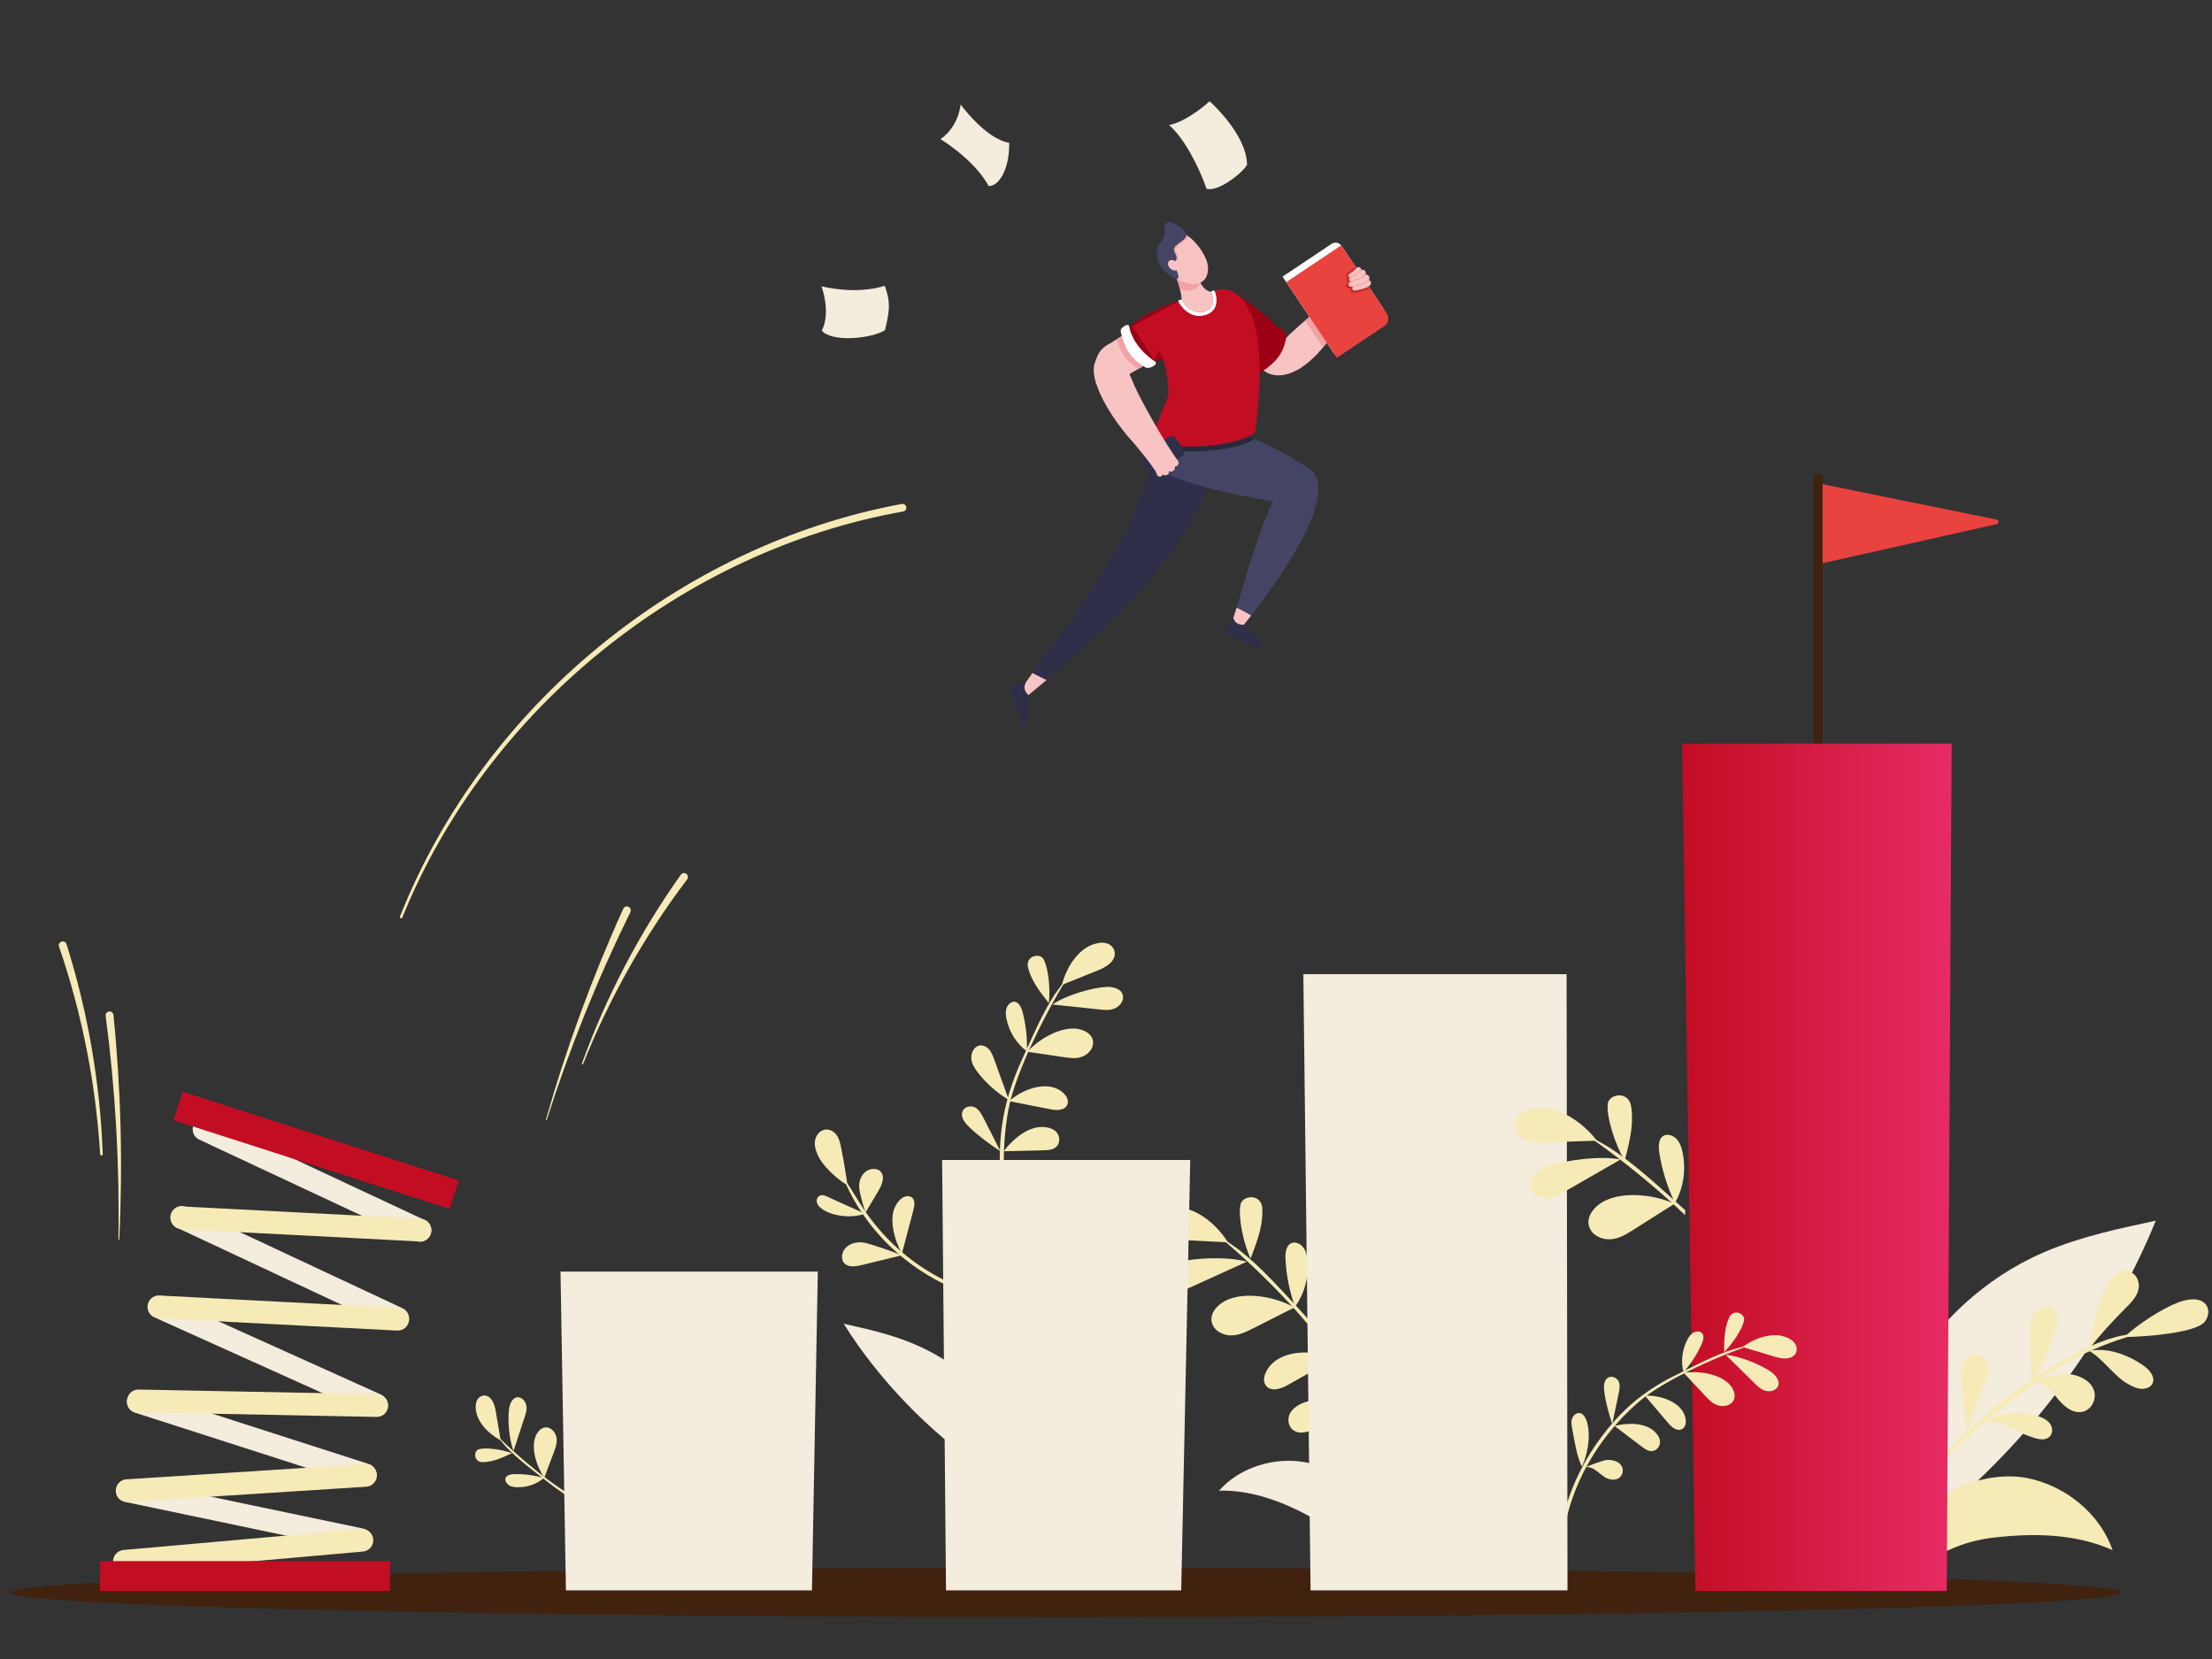 <?xml version="1.0" encoding="utf-8"?>
<!-- Generator: Adobe Illustrator 15.0.0, SVG Export Plug-In . SVG Version: 6.00 Build 0)  -->
<!DOCTYPE svg PUBLIC "-//W3C//DTD SVG 1.1//EN" "http://www.w3.org/Graphics/SVG/1.1/DTD/svg11.dtd">
<svg version="1.1" id="レイヤー_1" xmlns="http://www.w3.org/2000/svg" xmlns:xlink="http://www.w3.org/1999/xlink" x="0px"
	 y="0px" width="800px" height="600px" viewBox="0 0 800 600" enable-background="new 0 0 800 600" xml:space="preserve">
<rect x="0" y="0" width="800" height="600" fill="#333333" stroke="none"/>
<g>
	<path fill="#F4ECDC" d="M495.164,573.453c-3.965-12.988-13.148-20.418-19.912-24.178c-10.597-5.893-22.279-10.5-34.374-10.144
		c7.454-8.454,20.117-12.499,31.828-10.166c11.712,2.333,25.084,14.356,26.01,25.53C499.12,559.337,495.164,573.453,495.164,573.453
		z"/>
	<path fill="#F4ECDC" d="M376.079,542.701c-0.396-0.149-0.791-0.305-1.182-0.46c-6.573-2.651-12.622-6.396-18.399-10.37
		c-5.251-3.612-10.304-7.478-15.129-11.57c-4.827-4.096-9.426-8.417-13.769-12.94c-4.347-4.526-8.457-9.235-12.28-14.129
		c-3.652-4.676-7.099-9.504-10.165-14.498c0.769,0.177,1.537,0.361,2.306,0.534c8.193,1.836,16.445,3.854,24.177,7.275
		c5.908,2.61,11.462,5.973,16.498,9.907c5.061,3.953,9.599,8.478,13.482,13.413c3.875,4.922,7.118,10.231,9.582,15.796
		C373.64,531.168,375.329,536.907,376.079,542.701z"/>
	<g>
		<g>
			<path fill="#F6EAB7" d="M438.726,445.484c13.851,10.918,37.272,33.937,45.542,49.3c7.838,14.562,12.545,30.51,13.933,46.486
				c0.837,9.623,0.415,19.256-1.213,28.584c-0.203,1.166,1.697,1.401,1.898,0.241c2.844-16.304,1.923-33.504-2.566-50.024
				c-4.449-16.373-11.138-29.97-24.377-44.313c-8.721-9.445-15.689-17.335-23.631-23.593
				C447.318,451.382,438.726,445.484,438.726,445.484z"/>
		</g>
		<g>
			<path fill="#F6EAB7" d="M499.991,538.045c-0.604-14.278,6.784-28.092,12.044-26.21c1.563,0.561,2.335,2.473,2.264,4.062
				c-0.074,1.591-0.846,3.005-1.654,4.326C509.632,525.142,504.401,534.333,499.991,538.045z"/>
		</g>
		<g>
			<path fill="#F6EAB7" d="M493.383,511.361c0.941-5.472,1.883-10.945,2.825-16.417c0.37-2.154,0.798-4.426,2.28-5.976
				c1.48-1.547,4.397-1.951,5.95-0.226c1.552,1.725,0.885,4.288,0.002,6.253C502.41,499.521,496.602,507.627,493.383,511.361z"/>
		</g>
		<g>
			<path fill="#F6EAB7" d="M482.77,490.738c0.3-6.412,0.599-12.827,0.896-19.242c0.088-1.898,0.189-3.854,0.997-5.521
				c0.813-1.67,2.511-3.007,4.449-2.823c2.205,0.21,3.985,2.342,4.44,4.501c0.456,2.16-0.121,4.314-0.824,6.316
				C490.656,479.872,486.918,486.141,482.77,490.738z"/>
		</g>
		<g>
			<path fill="#F6EAB7" d="M468.335,472.602c-2.008-5.669-3.17-11.568-3.427-17.438c-0.104-2.304,0.317-5.135,2.526-5.696
				c1.462-0.371,3.126,0.553,4.041,1.849c0.913,1.297,1.221,2.88,1.368,4.404C473.436,461.794,471.803,467.876,468.335,472.602z"/>
		</g>
		<g>
			<path fill="#F6EAB7" d="M452.301,455.139c-0.026-0.025-0.053-0.046-0.081-0.065c-2.491-5.427-4.524-14.833-3.573-19.468
				c0.701-3.418,7.77-4.068,7.905,1.652C456.677,442.519,455.527,446.87,452.301,455.139z"/>
		</g>
		<g>
			<path fill="#F6EAB7" d="M444.114,449.329c-0.302-0.017-0.604-0.032-0.909-0.047h-0.001c-5.59-0.293-11.177-0.585-16.768-0.876
				c-3.717-0.194-8.414-1.104-9.562-4.678c-0.663-2.065,0.329-4.275,1.984-5.498c1.656-1.225,3.847-1.609,5.989-1.635
				C432.495,436.504,439.951,442.649,444.114,449.329z"/>
		</g>
		<g>
			<path fill="#F6EAB7" d="M450.929,456.32c-6.645,3.017-13.288,6.034-19.933,9.053c-2.008,0.911-4.102,1.84-6.382,1.78
				c-2.283-0.063-4.803-1.425-5.462-3.628c-1.021-3.419,2.702-5.947,6.033-6.863C431.676,454.877,444.185,454.359,450.929,456.32z"
				/>
		</g>
		<g>
			<path fill="#F6EAB7" d="M468.164,472.854c-5.007,2.533-10.014,5.064-15.02,7.599c-2.386,1.205-4.864,2.435-7.622,2.521
				c-2.757,0.088-5.882-1.297-6.986-3.892c-1.667-3.911,2.005-7.65,5.771-9.154C451.188,467.179,461.277,469.033,468.164,472.854z"
				/>
		</g>
		<g>
			<path fill="#F6EAB7" d="M482.809,491.278c-5.741,3.241-11.483,6.479-17.228,9.717c-2.417,1.363-6.048,2.469-7.795,0.068
				c-1.116-1.539-0.592-3.587,0.228-5.152C462.022,488.238,474.264,487.667,482.809,491.278z"/>
		</g>
		<g>
			<path fill="#F6EAB7" d="M491.936,511.886c-5.937,1.842-11.87,3.687-17.807,5.529c-1.983,0.617-4.29,1.192-6.152,0.022
				c-1.913-1.2-2.451-3.889-1.637-5.823c0.816-1.937,2.653-3.218,4.583-4.089C477.245,504.668,485.828,507.685,491.936,511.886z"/>
		</g>
		<g>
			<path fill="#F6EAB7" d="M498.149,537.614c-1.307-0.537-2.831-0.676-4.184-0.474c-2.524,0.374-4.775,1.603-7.26,2.116
				c-2.487,0.515-5.572,0.079-7.137-2.076c-1.62-2.237-0.728-5.476,1.439-6.868c2.163-1.394,5.159-1.211,7.711-0.182
				C490.587,530.883,495.05,534.86,498.149,537.614z"/>
		</g>
	</g>
	<g>
		<g>
			<path fill="#F6EAB7" d="M178.39,517.815c7.509,7.884,22.938,21.041,32.723,25.411c9.273,4.141,19.158,6.351,28.832,6.572
				c5.826,0.132,11.569-0.487,17.047-1.82c0.685-0.165,0.959,0.963,0.277,1.129c-9.573,2.328-19.948,2.433-30.161,0.374
				c-10.124-2.04-18.739-5.529-28.26-12.916c-6.268-4.865-11.483-8.74-15.786-13.26C182.524,522.741,178.39,517.815,178.39,517.815z
				"/>
		</g>
		<g>
			<path fill="#F6EAB7" d="M238.136,550.995c-8.6,0.183-16.364,5.139-14.87,8.22c0.444,0.915,1.644,1.306,2.592,1.201
				c0.947-0.105,1.742-0.621,2.478-1.156C231.074,557.269,236.219,553.781,238.136,550.995z"/>
		</g>
		<g>
			<path fill="#F6EAB7" d="M221.681,548.055c-3.213,0.773-6.427,1.546-9.64,2.321c-1.265,0.305-2.599,0.646-3.424,1.594
				c-0.823,0.947-0.863,2.711,0.28,3.575c1.14,0.864,2.631,0.365,3.747-0.237C215.214,553.917,219.669,550.126,221.681,548.055z"/>
		</g>
		<g>
			<path fill="#F6EAB7" d="M196.705,534.524c-3.538-0.987-7.154-1.457-10.689-1.388c-1.388,0.026-3.055,0.389-3.238,1.733
				c-0.121,0.89,0.549,1.853,1.39,2.351c0.84,0.497,1.811,0.621,2.735,0.652C190.584,537.996,194.116,536.783,196.705,534.524z"/>
		</g>
		<g>
			<path fill="#F6EAB7" d="M185.123,525.584c-0.017-0.017-0.032-0.032-0.045-0.048c-3.428-1.284-9.205-2.144-11.918-1.396
				c-2,0.552-1.897,4.812,1.542,4.674C177.864,528.688,180.391,527.832,185.123,525.584z"/>
		</g>
		<g>
			<path fill="#F6EAB7" d="M181.069,520.899c-0.029-0.182-0.059-0.362-0.089-0.546h-0.003c-0.564-3.339-1.129-6.678-1.691-10.016
				c-0.377-2.22-1.249-4.999-3.47-5.551c-1.286-0.318-2.542,0.359-3.159,1.399s-0.695,2.368-0.561,3.653
				C172.574,514.424,176.776,518.659,181.069,520.899z"/>
		</g>
		<g>
			<path fill="#F6EAB7" d="M185.735,524.713c1.346-4.095,2.692-8.191,4.037-12.291c0.406-1.237,0.818-2.528,0.621-3.893
				c-0.195-1.364-1.187-2.824-2.554-3.133c-2.119-0.482-3.375,1.845-3.693,3.878C183.527,513.23,184.09,520.749,185.735,524.713z"/>
		</g>
		<g>
			<path fill="#F6EAB7" d="M196.846,534.412c1.17-3.099,2.337-6.196,3.507-9.293c0.557-1.476,1.122-3.009,0.98-4.663
				c-0.14-1.657-1.189-3.478-2.818-4.039c-2.461-0.85-4.446,1.495-5.086,3.809C192.262,524.455,194.076,530.432,196.846,534.412z"/>
		</g>
		<g>
			<path fill="#F6EAB7" d="M208.909,542.484c1.543-3.564,3.083-7.129,4.624-10.695c0.648-1.5,1.057-3.72-0.502-4.674
				c-1-0.612-2.19-0.219-3.072,0.332C205.64,530.144,206.148,537.501,208.909,542.484z"/>
		</g>
		<g>
			<path fill="#F6EAB7" d="M221.896,547.166c0.69-3.628,1.382-7.254,2.074-10.882c0.231-1.213,0.414-2.617-0.416-3.689
				c-0.852-1.1-2.501-1.32-3.604-0.758c-1.104,0.564-1.745,1.712-2.131,2.903C216.546,538.639,218.952,543.667,221.896,547.166z"/>
		</g>
		<g>
			<path fill="#F6EAB7" d="M237.75,549.908c-0.413-0.764-0.602-1.672-0.575-2.489c0.048-1.528,0.628-2.924,0.762-4.433
				c0.135-1.511-0.342-3.342-1.742-4.196c-1.454-0.887-3.332-0.229-4.015,1.123c-0.686,1.349-0.368,3.139,0.426,4.629
				C233.188,545.631,235.884,548.154,237.75,549.908z"/>
		</g>
	</g>
	<g>
		<g>
			<path fill="#F6EAB7" d="M387.193,351.869c-7.805,11.916-19.923,35.555-22.481,49.436c-2.424,13.157-2.17,26.566,0.586,39.146
				c1.66,7.577,4.265,14.837,7.705,21.553c0.431,0.84-0.94,1.508-1.367,0.673c-6.01-11.737-9.409-25.134-9.964-38.926
				c-0.55-13.67,1.242-25.792,7.776-40.173c4.303-9.471,7.661-17.301,12.136-24.131
				C382.142,358.593,387.193,351.869,387.193,351.869z"/>
		</g>
		<g>
			<path fill="#F6EAB7" d="M363.187,438.444c-2.938-11.078-11.771-19.742-15.274-16.947c-1.042,0.829-1.167,2.491-0.735,3.688
				c0.435,1.196,1.348,2.082,2.27,2.884C352.878,431.057,358.991,436.74,363.187,438.444z"/>
		</g>
		<g>
			<path fill="#F6EAB7" d="M361.805,416.33c-2.007-3.941-4.014-7.886-6.023-11.829c-0.79-1.553-1.651-3.181-3.132-3.984
				c-1.479-0.802-3.765-0.358-4.522,1.36c-0.756,1.717,0.353,3.507,1.485,4.782C352.212,409.597,358.502,414.306,361.805,416.33z"/>
		</g>
		<g>
			<path fill="#F6EAB7" d="M364.875,397.823c-1.749-4.828-3.498-9.659-5.248-14.488c-0.518-1.43-1.059-2.897-2.063-3.966
				c-1.005-1.068-2.6-1.655-4.012-1.015c-1.605,0.729-2.434,2.817-2.264,4.587c0.172,1.769,1.117,3.269,2.12,4.619
				C356.368,391.543,360.667,395.374,364.875,397.823z"/>
		</g>
		<g>
			<path fill="#F6EAB7" d="M371.404,380.234c0.162-4.854-0.368-9.664-1.571-14.221c-0.472-1.787-1.46-3.845-3.253-3.708
				c-1.186,0.093-2.214,1.228-2.593,2.455c-0.378,1.227-0.233,2.519,0.017,3.723C365.005,373.28,367.676,377.512,371.404,380.234z"
				/>
		</g>
		<g>
			<path fill="#F6EAB7" d="M379.294,362.749c0.014-0.025,0.03-0.049,0.045-0.07c0.579-4.793-0.129-12.512-1.944-15.813
				c-1.339-2.435-6.802-1.113-5.543,3.299C373.009,354.221,374.907,357.255,379.294,362.749z"/>
		</g>
		<g>
			<path fill="#F6EAB7" d="M384.061,356.197c0.224-0.091,0.446-0.18,0.673-0.271l0,0c4.128-1.662,8.256-3.323,12.385-4.985
				c2.743-1.105,6.056-3.01,6.067-6.04c0.007-1.752-1.264-3.187-2.796-3.695c-1.534-0.51-3.271-0.24-4.887,0.291
				C389.738,343.396,385.599,350.016,384.061,356.197z"/>
		</g>
		<g>
			<path fill="#F6EAB7" d="M380.605,363.3c5.708,0.599,11.415,1.195,17.121,1.793c1.725,0.181,3.517,0.354,5.215-0.28
				c1.7-0.637,3.269-2.326,3.238-4.182c-0.045-2.877-3.442-3.854-6.162-3.696C394.72,357.24,385.204,360.064,380.605,363.3z"/>
		</g>
		<g>
			<path fill="#F6EAB7" d="M371.593,380.384c4.361,0.649,8.723,1.297,13.085,1.944c2.078,0.309,4.233,0.613,6.321-0.031
				c2.092-0.643,4.11-2.508,4.323-4.776c0.322-3.421-3.326-5.335-6.51-5.516C382.992,371.674,375.856,375.688,371.593,380.384z"/>
		</g>
		<g>
			<path fill="#F6EAB7" d="M364.976,398.246c5.08,1,10.161,2.001,15.245,2.999c2.138,0.422,5.131,0.332,5.871-1.954
				c0.472-1.463-0.407-2.896-1.395-3.882C379.859,390.572,370.533,393.284,364.976,398.246z"/>
		</g>
		<g>
			<path fill="#F6EAB7" d="M363.018,416.36c4.896-0.118,9.791-0.234,14.686-0.353c1.636-0.041,3.506-0.194,4.625-1.568
				c1.154-1.41,0.918-3.605-0.154-4.875c-1.073-1.271-2.757-1.781-4.412-1.949C372.334,407.059,366.606,411.575,363.018,416.36z"/>
		</g>
		<g>
			<path fill="#F6EAB7" d="M364.467,437.642c0.854-0.748,1.965-1.247,3.029-1.439c1.982-0.364,3.967-0.002,5.954-0.252
				c1.991-0.245,4.204-1.373,4.867-3.423c0.685-2.127-0.755-4.376-2.711-4.885c-1.957-0.509-4.165,0.402-5.834,1.846
				C368.547,430.546,366.14,434.735,364.467,437.642z"/>
		</g>
	</g>
	<g>
		<g>
			<path fill="#F6EAB7" d="M305.514,427.233c4.602,10.672,11.853,20.085,20.822,27.447c7.593,6.233,16.423,11.061,26.022,14.053
				c5.41,1.688,11.055,2.764,16.809,3.2c0.828,0.062,0.904-1.204,0.083-1.268c-10.037-0.76-19.704-3.582-28.393-8.031
				c-9.286-4.753-17.406-11.291-23.914-19.216c-4.186-5.096-5.836-8.041-9.311-13.647
				C306.146,427.374,305.201,426.507,305.514,427.233L305.514,427.233z"/>
		</g>
		<g>
			<path fill="#F6EAB7" d="M304.267,415.348c0.991,4.945,2.432,13.824,2.174,13.314c-3.963-2.444-9.077-7.018-10.854-11.285
				c-0.634-1.519-1.106-3.18-0.827-4.862c0.276-1.683,1.46-3.382,3.152-3.874c1.78-0.52,3.623,0.431,4.635,1.828
				C303.56,411.867,303.924,413.633,304.267,415.348z"/>
		</g>
		<g>
			<path fill="#F6EAB7" d="M317.461,431.088c-2.035,3.399-2.542,4.246-4.443,7.426c-0.924-2.708-2.091-7.062-2.254-8.688
				c-0.208-2.079,0.392-4.41,2.055-5.88c1.668-1.468,4.5-1.675,5.795-0.085C320.191,425.801,318.833,428.793,317.461,431.088z"/>
		</g>
		<g>
			<path fill="#F6EAB7" d="M312.754,438.951c-4.642,1.787-12.076,0.969-15.706-1.916c-0.701-0.557-1.36-1.224-1.598-2.088
				c-0.24-0.864,0.064-1.963,0.899-2.445c0.97-0.559,2.124-0.099,3.065,0.368C302.684,434.487,309.485,437.335,312.754,438.951z"/>
		</g>
		<g>
			<path fill="#F6EAB7" d="M330.321,437.721c-1.378,5.209-2.757,10.421-4.134,15.631c-2.642-4.643-5.055-12.848-2.048-17.708
				c0.61-0.991,1.361-1.956,2.382-2.54c1.024-0.587,2.37-0.71,3.245-0.052C331.077,434.039,330.756,436.07,330.321,437.721z"/>
		</g>
		<g>
			<path fill="#F6EAB7" d="M326.02,454.026c-4.705,1.149-9.412,2.299-14.117,3.445c-2.208,0.538-4.802,0.995-6.382-0.431
				c-1.588-1.436-1.176-4.297,0.487-5.9c1.667-1.602,4.174-2.07,6.37-1.741C314.572,449.729,324.098,453.024,326.02,454.026z"/>
		</g>
	</g>
	<path fill="#E8433F" d="M656.423,174.551l65.735,13.374c0.872,0.178,0.884,1.435,0.018,1.631l-64.141,14.385L656.423,174.551z"/>
	<rect x="655.956" y="171.591" fill="#40220F" width="3.223" height="102.863"/>
	<path fill="#F4ECDC" d="M675.064,532.08c2.825-11.27,7.108-21.936,12.628-31.741c5.534-9.829,12.358-18.742,20.272-26.428
		c7.872-7.645,16.836-14.059,26.644-18.887c12.838-6.317,26.994-9.687,41.103-12.687c1.325-0.282,2.645-0.587,3.966-0.88
		c-4.058,10.032-8.844,19.683-14.039,28.999c-5.438,9.749-11.441,19.087-17.918,28.027c-6.473,8.932-13.457,17.425-20.912,25.422
		c-7.457,7.998-15.388,15.498-23.736,22.46c-9.183,7.659-18.926,14.813-29.905,19.65c-0.656,0.289-1.316,0.567-1.981,0.839
		C670.882,554.943,672.269,543.237,675.064,532.08z"/>
	<path fill="#F6EAB7" d="M687.474,573.968c10.431-12.702,24.134-16.776,33.438-17.861c14.576-1.699,29.774-1.464,43.14,4.518
		c-4.434-12.898-16.736-23.269-30.914-26.064c-14.182-2.795-34.692,4.486-40.888,16.559
		C689.564,556.347,687.474,573.968,687.474,573.968z"/>
	<g>
		<g>
			<path fill="#F6EAB7" d="M687.596,556.057c1.13-6.242,4.216-12.418,7.905-17.657c4.685-6.656,9.995-12.874,15.95-18.569
				c6.401-6.125,13.107-10.887,21.285-17.361c19.325-15.296,40.88-19.985,40.059-19.947c-1.302,0.061-2.566,0.047-3.866,0.242
				c-1.424,0.212-2.826,0.536-4.209,0.915c-3.265,0.892-6.401,2.141-9.459,3.527c-7.522,3.407-14.57,7.748-21.287,12.384
				c-7.483,5.163-14.556,10.849-21.155,16.972c-6.313,5.858-12.232,12.14-17.252,19.008c-4.062,5.563-7.595,11.671-9.191,18.269
				c-0.17,0.712-0.318,1.426-0.435,2.147C685.777,556.975,687.422,557.027,687.596,556.057L687.596,556.057z"/>
		</g>
		<g>
			<path fill="#F6EAB7" d="M768.279,483.568c4.788-4.51,13.198-10.102,19.482-12.523c3.372-1.3,7.941-1.971,10.041,0.779
				c1.393,1.823,0.996,4.534-0.523,6.295C793.895,482.048,776.61,483.434,768.279,483.568"/>
		</g>
		<path fill="#F6EAB7" d="M770.214,459.98c-1.944-0.587-4.143,0.212-5.629,1.54c-1.488,1.328-2.397,3.105-3.222,4.862
			c-3.327,7.069-4.719,15.306-6.317,22.864c0.635-2.681,11.234-13.714,13.269-15.71c2.036-1.994,4.177-4.078,4.979-6.721
			C774.096,464.174,773.003,460.824,770.214,459.98z"/>
		<g>
			<path fill="#F6EAB7" d="M734.775,500.455c2.764-4.127,8.272-16.609,8.981-21.413c0.3-2.037,0.248-4.44-1.486-5.69
				c-2.007-1.449-5.182-0.312-6.566,1.699c-1.384,2.01-1.468,4.531-1.476,6.907C734.21,487.52,734.453,494.904,734.775,500.455"/>
		</g>
		<g>
			<path fill="#F6EAB7" d="M711.31,519.414c0.185-2.465,4.884-15.892,6.024-18.132c1.14-2.238,2.174-4.676,1.801-7.115
				c-0.375-2.439-2.674-4.769-5.303-4.45c-1.991,0.24-3.529,1.9-4.12,3.689c-0.593,1.791-0.428,3.706-0.259,5.567
				C710.071,505.786,710.69,512.601,711.31,519.414"/>
		</g>
		<g>
			<path fill="#F6EAB7" d="M755.54,488.572c6.851-1.415,14.587,1.602,20.078,5.6c2.182,1.591,4.169,4.428,2.618,6.596
				c-0.891,1.244-2.689,1.694-4.267,1.479c-1.578-0.216-2.995-0.974-4.371-1.718C764.742,497.899,760.397,491.201,755.54,488.572"/>
		</g>
		<g>
			<path fill="#F6EAB7" d="M734.669,499.571c3.614-0.924,9.704-2.922,13.425-2.618c3.723,0.307,7.518,2.113,8.989,5.303
				c1.473,3.188-0.349,7.646-4.017,8.354c-3.786,0.731-7.013-2.401-9.309-5.274C741.462,502.464,738.512,499.207,734.669,499.571"/>
		</g>
		<g>
			<path fill="#F6EAB7" d="M714.972,515.898c5.967-4.554,14.442-6.059,21.723-3.863c1.787,0.541,3.578,1.345,4.661,2.77
				c1.085,1.424,1.213,3.602-0.139,4.833c-2.004,1.827-5.26,0.535-7.849-0.411C726.135,516.586,721.161,511.425,714.972,515.898"/>
		</g>
	</g>
	<ellipse fill="#40220F" cx="385.58" cy="575.961" rx="381.758" ry="8.879"/>
	<linearGradient id="SVGID_1_" gradientUnits="userSpaceOnUse" x1="608.341" y1="422.185" x2="705.842" y2="422.185">
		<stop  offset="0" style="stop-color:#C30D23"/>
		<stop  offset="1" style="stop-color:#E72B65"/>
	</linearGradient>
	<polygon fill="url(#SVGID_1_)" points="705.842,268.967 608.341,268.967 613.147,575.404 704.071,575.404 	"/>
	<g>
		<g>
			<path fill="#F6EAB7" d="M634.671,485.973c-11.621,3.713-32.413,12.875-41.571,20.687c-8.68,7.405-15.696,16.407-20.595,26.197
				c-2.948,5.896-5.095,12.088-6.391,18.365c-0.164,0.785-1.438,0.496-1.279-0.284c2.267-10.974,7.173-21.642,14.194-31.062
				c6.96-9.33,14.658-16.392,26.748-22.411c7.961-3.964,14.408-7.348,21.071-9.476C627.679,487.722,634.671,485.973,634.671,485.973
				z"/>
		</g>
		<g>
			<path fill="#F6EAB7" d="M572.166,530.402c3.97-8.894,2.697-19.338-1.148-19.36c-1.142-0.007-2.117,1.023-2.471,2.046
				c-0.352,1.023-0.212,2.097-0.024,3.118C569.22,520.013,570.269,527.036,572.166,530.402z"/>
		</g>
		<g>
			<path fill="#F6EAB7" d="M583.097,515.045c0.77-3.681,1.538-7.36,2.306-11.04c0.305-1.448,0.598-2.985,0.037-4.306
				c-0.562-1.322-2.331-2.25-3.759-1.517c-1.428,0.732-1.644,2.508-1.57,3.956C580.278,505.468,581.969,511.94,583.097,515.045z"/>
		</g>
		<g>
			<path fill="#F6EAB7" d="M608.883,496.3c2.709-3.124,4.933-6.589,6.57-10.243c0.643-1.433,1.083-3.321-0.191-4.188
				c-0.845-0.57-2.144-0.369-3.055,0.239c-0.912,0.609-1.508,1.543-1.984,2.471C608.32,488.285,607.843,492.509,608.883,496.3z"/>
		</g>
		<g>
			<path fill="#F6EAB7" d="M623.544,488.95c0.021-0.008,0.047-0.016,0.068-0.022c2.957-2.859,6.621-8.342,7.175-11.494
				c0.407-2.324-3.962-4.367-5.483-0.778C623.903,479.956,623.549,482.974,623.544,488.95z"/>
		</g>
		<g>
			<path fill="#F6EAB7" d="M630.25,487.163c0.198,0.061,0.396,0.119,0.597,0.182v-0.001c3.657,1.105,7.315,2.21,10.973,3.314
				c2.433,0.735,5.671,1.243,7.303-0.752c0.944-1.154,0.862-2.783,0.107-3.939c-0.754-1.155-2.063-1.904-3.432-2.414
				C640.919,481.729,634.593,483.897,630.25,487.163z"/>
		</g>
		<g>
			<path fill="#F6EAB7" d="M624.128,490.014c3.504,3.442,7.006,6.885,10.511,10.327c1.059,1.041,2.169,2.111,3.647,2.599
				s3.438,0.206,4.411-1.035c1.51-1.926-0.241-4.385-2.147-5.734C636.837,493.544,628.944,490.331,624.128,490.014z"/>
		</g>
		<g>
			<path fill="#F6EAB7" d="M608.928,496.5c2.575,2.756,5.152,5.514,7.728,8.272c1.227,1.313,2.507,2.663,4.254,3.354
				c1.747,0.689,4.098,0.533,5.455-0.851c2.051-2.091,0.634-5.304-1.405-7.124C621.236,496.824,614.303,495.671,608.928,496.5z"/>
		</g>
		<g>
			<path fill="#F6EAB7" d="M594.917,504.777c2.866,3.375,5.737,6.748,8.607,10.122c1.209,1.421,3.263,2.958,4.982,1.842
				c1.104-0.714,1.282-2.131,1.147-3.311C609.008,507.65,601.301,504.464,594.917,504.777z"/>
		</g>
		<g>
			<path fill="#F6EAB7" d="M583.893,515.711c3.346,2.533,6.689,5.069,10.034,7.605c1.116,0.848,2.452,1.744,3.938,1.434
				c1.528-0.316,2.549-1.893,2.512-3.306s-0.896-2.649-1.914-3.646C595.124,514.533,588.863,514.46,583.893,515.711z"/>
		</g>
		<g>
			<path fill="#F6EAB7" d="M573.457,530.555c0.972-0.037,1.983,0.227,2.801,0.664c1.522,0.822,2.659,2.119,4.125,3.017
				c1.466,0.9,3.555,1.335,5.098,0.333c1.601-1.041,1.839-3.298,0.8-4.678c-1.038-1.38-3.005-1.957-4.899-1.895
				C579.992,528.041,576.135,529.526,573.457,530.555z"/>
		</g>
	</g>
	<path fill="#F4ECDC" d="M142.083,480.577l-78.104-36.563c-2.053-0.961-2.938-3.405-1.978-5.46l0,0
		c0.961-2.054,3.407-2.939,5.46-1.977l78.104,36.563c2.055,0.959,2.94,3.404,1.979,5.46l0,0
		C146.583,480.652,144.137,481.539,142.083,480.577z"/>
	<path fill="#F4ECDC" d="M134.385,511.837l-78.619-35.438c-2.069-0.931-2.99-3.364-2.057-5.431l0,0
		c0.931-2.066,3.363-2.989,5.431-2.057l78.621,35.437c2.067,0.934,2.988,3.364,2.057,5.433l0,0
		C138.887,511.848,136.453,512.769,134.385,511.837z"/>
	<path fill="#F6EAB7" d="M143.646,481.223l-86.124-4.465c-2.266-0.117-4.007-2.05-3.891-4.314l0,0
		c0.118-2.265,2.049-4.006,4.316-3.888l86.124,4.465c2.264,0.119,4.006,2.049,3.887,4.313l0,0
		C147.841,479.601,145.909,481.341,143.646,481.223z"/>
	<path fill="#F4ECDC" d="M150.139,448.709l-78.104-36.561c-2.054-0.963-2.94-3.407-1.979-5.462l0,0
		c0.963-2.054,3.407-2.938,5.461-1.978l78.104,36.562c2.055,0.963,2.941,3.407,1.979,5.462l0,0
		C154.639,448.787,152.193,449.67,150.139,448.709z"/>
	<path fill="#F6EAB7" d="M151.7,448.997l-86.123-4.465c-2.265-0.117-4.006-2.049-3.888-4.312l0,0c0.118-2.268,2.05-4.008,4.313-3.89
		l86.123,4.463c2.267,0.118,4.006,2.05,3.89,4.314l0,0C155.897,447.374,153.965,449.115,151.7,448.997z"/>
	
		<rect x="61.856" y="410.633" transform="matrix(0.952 0.306 -0.306 0.952 132.8 -15.021)" fill="#C30D23" width="104.905" height="10.825"/>
	<path fill="#F4ECDC" d="M130.835,537.279l-82.102-26.391c-2.161-0.693-3.347-3.006-2.654-5.165l0,0
		c0.694-2.159,3.006-3.347,5.166-2.652l82.103,26.39c2.158,0.693,3.346,3.008,2.651,5.167l0,0
		C135.307,536.788,132.993,537.975,130.835,537.279z"/>
	<path fill="#F6EAB7" d="M136.212,512.451l-86.221-1.695c-2.269-0.045-4.07-1.918-4.028-4.187l0,0
		c0.047-2.268,1.92-4.069,4.188-4.024l86.224,1.694c2.267,0.045,4.069,1.921,4.024,4.188l0,0
		C140.354,510.693,138.479,512.497,136.212,512.451z"/>
	<path fill="#F4ECDC" d="M129.546,560.843l-84.41-17.672c-2.219-0.466-3.642-2.64-3.177-4.861l0,0
		c0.464-2.219,2.641-3.642,4.862-3.177l84.408,17.67c2.219,0.466,3.643,2.642,3.177,4.862l0,0
		C133.942,559.885,131.767,561.309,129.546,560.843z"/>
	<path fill="#F6EAB7" d="M132.471,537.692l-86.063,5.506c-2.265,0.144-4.216-1.572-4.36-3.836l0,0
		c-0.146-2.263,1.571-4.215,3.836-4.36l86.061-5.506c2.264-0.146,4.218,1.572,4.361,3.836l0,0
		C136.451,535.595,134.733,537.548,132.471,537.692z"/>
	<path fill="#F6EAB7" d="M131.266,561.144l-85.902,7.612c-2.259,0.199-4.254-1.468-4.453-3.729l0,0
		c-0.201-2.257,1.467-4.251,3.727-4.452l85.902-7.611c2.26-0.199,4.252,1.469,4.453,3.729l0,0
		C135.194,558.95,133.523,560.944,131.266,561.144z"/>
	<rect x="36.137" y="564.584" fill="#C30D23" width="104.906" height="10.828"/>
	<path fill="#F6EAB7" d="M197.44,404.942c7.409-26.046,16.763-51.568,27.975-76.286c0.324-0.716,1.167-1.033,1.882-0.709
		c0.717,0.325,1.033,1.168,0.709,1.884c-0.005,0.011-0.014,0.029-0.02,0.04c-11.913,24.229-22.034,49.376-30.244,75.162
		c-0.027,0.082-0.116,0.13-0.199,0.103C197.463,405.109,197.417,405.023,197.44,404.942z"/>
	<path fill="#F6EAB7" d="M210.447,384.644c8.773-24.183,20.833-47.226,35.78-68.294c0.454-0.641,1.343-0.792,1.983-0.338
		c0.64,0.455,0.791,1.343,0.337,1.983c-0.007,0.011-0.017,0.025-0.025,0.035c-15.433,20.396-28.137,42.92-37.633,66.781
		c-0.049,0.121-0.186,0.181-0.307,0.133S210.404,384.764,210.447,384.644z"/>
	<path fill="#F6EAB7" d="M42.818,448.241c0.472-27.038-1.072-54.077-4.604-80.826c-0.103-0.778,0.444-1.492,1.224-1.596
		c0.777-0.103,1.493,0.446,1.595,1.224c0.002,0.013,0.002,0.03,0.005,0.043c2.712,26.985,3.411,54.141,2.098,81.165
		c-0.005,0.088-0.079,0.154-0.166,0.152C42.885,448.397,42.817,448.325,42.818,448.241z"/>
	<path fill="#F6EAB7" d="M36.218,417.452c-1.563-25.593-6.585-50.93-14.865-75.105c-0.254-0.742,0.143-1.551,0.886-1.805
		c0.742-0.254,1.55,0.141,1.804,0.885c0.004,0.009,0.008,0.023,0.011,0.032c7.758,24.616,12.173,50.237,13.11,75.946
		c0.009,0.261-0.194,0.479-0.456,0.49C36.452,417.906,36.235,417.708,36.218,417.452z"/>
	<polygon fill="#F4ECDC" points="342.139,575.182 427.2,575.182 430.468,419.513 340.73,419.513 	"/>
	<polygon fill="#F4ECDC" points="204.675,575.182 293.651,575.182 295.775,459.881 202.713,459.881 	"/>
	<polygon fill="#F4ECDC" points="566.583,352.313 471.371,352.313 473.987,575.182 566.91,575.182 	"/>
	<g>
		<g>
			<path fill="#F6EAB7" d="M609.463,437.677c-10.072-9.06-18.227-16.668-27.178-22.505c-1.138-0.741-10.874-6.227-10.874-6.227
				c10.404,6.784,25.754,18.729,38.052,30.541V437.677z"/>
		</g>
		<g>
			<path fill="#F6EAB7" d="M605.755,435.063c-2.781-5.84-4.698-12.004-5.661-18.218c-0.378-2.437-0.269-5.483,1.988-6.283
				c1.495-0.528,3.352,0.303,4.469,1.598c1.114,1.295,1.622,2.949,1.959,4.556C609.848,423.116,608.847,429.725,605.755,435.063z"/>
		</g>
		<g>
			<path fill="#F6EAB7" d="M587.598,419.716c-0.031-0.021-0.063-0.041-0.094-0.061c-3.259-5.542-6.509-15.35-6.053-20.361
				c0.335-3.697,7.691-5.033,8.51,1.035C590.712,405.907,590.016,410.637,587.598,419.716z"/>
		</g>
		<g>
			<path fill="#F6EAB7" d="M577.534,412.539c-0.323,0.011-0.64,0.021-0.962,0.036l-0.003-0.002
				c-5.915,0.199-11.828,0.396-17.744,0.598c-3.932,0.132-8.979-0.406-10.609-4.099c-0.938-2.135-0.156-4.574,1.44-6.025
				c1.599-1.452,3.856-2.059,6.107-2.281C563.798,399.972,572.368,405.821,577.534,412.539z"/>
		</g>
		<g>
			<path fill="#F6EAB7" d="M586.101,419.351c-6.633,3.812-13.268,7.622-19.902,11.435c-2.003,1.15-4.096,2.33-6.504,2.472
				c-2.407,0.141-5.22-1.076-6.172-3.357c-1.478-3.538,2.142-6.564,5.538-7.843C565.677,419.567,578.775,417.879,586.101,419.351z"
				/>
		</g>
		<g>
			<path fill="#F6EAB7" d="M605.605,435.349c-4.969,3.147-9.938,6.294-14.906,9.44c-2.366,1.498-4.83,3.033-7.72,3.375
				c-2.891,0.345-6.34-0.844-7.81-3.499c-2.215-4.004,1.21-8.312,4.994-10.253C587.077,430.862,597.911,431.915,605.605,435.349z"/>
		</g>
	</g>
	<path fill="#F6EAB7" d="M144.648,331.5c7.496-18.951,17.574-36.871,29.709-53.257c12.136-16.39,26.324-31.261,42.084-44.228
		s33.101-24.037,51.556-32.805c18.452-8.768,38.032-15.227,58.156-18.947c0.751-0.139,1.474,0.357,1.614,1.109
		c0.14,0.752-0.357,1.475-1.111,1.614l-0.01,0.002c-19.904,3.523-39.323,9.763-57.666,18.31
		c-18.348,8.547-35.629,19.393-51.373,32.145c-15.741,12.755-29.952,27.423-42.141,43.627
		c-12.19,16.202-22.354,33.956-29.962,52.772c-0.095,0.236-0.364,0.351-0.6,0.255C144.668,332.004,144.555,331.737,144.648,331.5z"
		/>
	<path fill="#F7C3C3" d="M378.483,245.96l-6.866,5.711l-1.841-3.166c0,0,3.011-4.176,3.606-5.081c0.594-0.905,6.19-3.31,6.19-3.31
		L378.483,245.96z"/>
	<path fill="#2F2F49" d="M371.366,261.04c0.529-0.901,0.551-1.856,0.487-2.771c-0.085-1.222-0.29-4.571,0.067-6.455
		c0.054-0.28-0.047-0.565-0.255-0.758c-1.523-1.41-1.192-3.174-0.817-3.814c0.173-0.292-0.06-0.618-0.404-0.554
		c-0.096,0.018-0.191,0.044-0.288,0.078c-0.149,0.056-2.76,0.624-4.335,0.963c-0.622,0.134-0.979,0.79-0.754,1.386l4.775,12.678
		C369.841,261.793,371.044,261.59,371.366,261.04z"/>
	<path fill="#2F2F49" d="M417.975,162.767l20.771,9.193c-10.181,26.028-27.016,45.004-60.262,74.001l-5.101-2.536
		C404.532,201.718,410.95,186.945,417.975,162.767z"/>
	<path fill="#F4ECDC" d="M436.347,68.252c4.04,1.313,12.906-5.549,14.655-8.612c-0.036-11.116-13.538-23.036-13.538-23.036
		s-7.738,7.268-14.657,8.613C428.444,50.132,433.75,60.644,436.347,68.252z"/>
	<path fill="#F7C3C3" d="M405.458,137.01l18.041-10.426l1.144-3.203c1.521-4.267-0.666-8.966-4.912-10.546l0,0l-18.598,11.551
		c-7.814,3.907-4.641,14.517-4.641,14.517L405.458,137.01z"/>
	<path fill="#9B0015" d="M417.468,130.949c7.489-2.523,17.252-9.513,17.252-9.513l1.53-1.9c2.592-3.222,1.641-7.98-2.003-10.01
		l-0.374-0.207c-2.052-1.144-4.482-1.419-6.738-0.762c-6.083,1.771-13.555,5.121-19.369,10.146
		C406.52,122.378,413.613,130.177,417.468,130.949z"/>
	<path fill="#F2A2A3" d="M406.961,120.767c1.06,3.437,3.723,7.276,8.271,10.595l-3.598,2.078c-3.117-1.969-5.913-4.474-7.712-10.787
		L406.961,120.767z"/>
	<path fill="#FFFFFF" d="M408.406,118.121c0.689,3.98,3.655,8.763,9.405,12.709c1.33,0.911-2.334,2.757-3.368,2.141
		c-3.786-2.253-7.21-4.789-9.141-13.132C405.028,118.653,408.121,116.476,408.406,118.121z"/>
	<polygon fill="#F5C032" points="450.799,157.687 450.78,155.145 437.361,153.94 418.137,154.089 415.319,166.763 433.954,173.616 
		445.707,165.328 	"/>
	<path fill="#444564" d="M417.104,168.135l20.257-14.194c19.25,3.475,35.211,15.035,35.211,15.035
		c8.768,4.852,1.821,18.774-11.14,13.255l-0.719-0.877C460.714,181.354,425.723,176.196,417.104,168.135z"/>
	<path fill="#F7C3C3" d="M464.153,134.372c9.376,3.208,27.556-25.503,23.996-28.292c-2.9-2.274-18.547,11.577-24.116,17.2
		C460.122,127.23,458.541,132.452,464.153,134.372z"/>
	<path fill="#F7C3C3" d="M466.208,125.329l-15.288-12.796l-3.254,0.023c-4.334,0.031-7.84,3.54-7.868,7.874l0,0l16.481,12.927
		c6.075,5.74,14.57-0.592,14.57-0.592L466.208,125.329z"/>
	<g>
		<path fill="#9B0015" d="M462.934,119.56c-4.898-6.2-15.607-13.138-15.607-13.138c-3.906-1.356-9.534,0.447-10.217,4.563
			l-0.069,0.42c-0.385,2.319,0.177,4.701,1.556,6.603c3.718,5.13,9.39,11.034,16.082,14.817
			C458.556,132.757,463.508,123.45,462.934,119.56z"/>
		<path fill="#9B0015" d="M453.662,131.377c3.316-1.928,6.854-5.594,8.489-12.201c0.379-1.524,3.344,1.213,3.132,2.373
			c-0.772,4.238-1.912,8.231-8.708,12.722C455.607,134.91,452.29,132.176,453.662,131.377z"/>
	</g>
	<g>
		<path fill="#FFFFFF" d="M482.67,128.2l16.185-10.819c2.048-1.369,2.599-4.138,1.229-6.186l-14.894-22.28
			c-0.799-1.196-2.418-1.518-3.613-0.717l-17.726,11.847L482.67,128.2z"/>
		<path fill="#F2A2A3" d="M471.989,115.927c6.528-5.637,14.215-11.372,16.16-9.846c2.05,1.606-3.116,11.82-9.657,19.574
			L471.989,115.927z"/>
		<path fill="#E8433F" d="M483.486,129.404l17.146-11.461c1.516-1.013,1.925-3.064,0.908-4.582l-16.462-24.63l-19.891,13.297
			L483.486,129.404z"/>
	</g>
	<g>
		<path fill="#CA2E2B" d="M495.087,104.493c-0.07,0.042-0.138,0.076-0.209,0.108l-0.207,0.098c-0.068,0.032-0.138,0.065-0.207,0.095
			l-0.205,0.082c-0.546,0.223-1.085,0.386-1.621,0.529c-0.534,0.142-1.067,0.26-1.602,0.358c-0.269,0.051-0.532,0.097-0.8,0.138
			c-0.272,0.043-0.528,0.08-0.817,0.114c-0.464,0.056-0.914-0.232-1.042-0.69c-0.094-0.34,0.016-0.686,0.255-0.913
			c-0.03-0.03-0.051-0.067-0.06-0.11c0-0.003,0-0.004,0-0.008c-0.188,0.034-0.378,0.068-0.582,0.1
			c-0.514,0.082-1.028-0.222-1.189-0.728c-0.178-0.554,0.134-1.138,0.694-1.306l0.024-0.007c0.064-0.02,0.128-0.04,0.196-0.061
			c0,0,0-0.001,0-0.001c-0.016-0.043-0.015-0.087-0.004-0.128c-0.284-0.062-0.537-0.25-0.667-0.531
			c-0.176-0.378-0.074-0.809,0.219-1.073c-0.012-0.015-0.022-0.03-0.032-0.048c-0.023-0.049-0.027-0.102-0.015-0.152
			c-0.168-0.06-0.318-0.173-0.421-0.333c-0.243-0.382-0.129-0.88,0.258-1.115l0.029-0.021c0.129-0.079,0.282-0.173,0.421-0.264
			c0.142-0.093,0.282-0.188,0.423-0.285c0.278-0.194,0.549-0.396,0.809-0.603c0.259-0.209,0.507-0.424,0.736-0.644
			c0.143-0.14,0.276-0.281,0.399-0.423c0.01,0.001,0.023,0.002,0.034,0.005c0.31,0.065,0.573,0.222,0.775,0.436l0.266,0.401
			c0.067,0.146,0.11,0.302,0.127,0.466c0.041-0.031,0.086-0.059,0.13-0.085l4.265,6.379
			C495.341,104.35,495.213,104.419,495.087,104.493z"/>
		<g>
			<g>
				<g>
					<path fill="#F7C3C3" d="M493.852,101.605c-0.05,0.046-0.098,0.095-0.146,0.145c-0.058,0.049-0.126,0.099-0.188,0.149
						c-0.029,0.026-0.064,0.051-0.104,0.075l-0.109,0.074c-0.039,0.025-0.073,0.05-0.113,0.075l-0.122,0.07
						c-0.324,0.189-0.688,0.36-1.06,0.518c-0.375,0.159-0.763,0.304-1.158,0.437c-0.197,0.066-0.397,0.13-0.597,0.191
						c-0.196,0.06-0.405,0.119-0.592,0.169l-0.021,0.005c-0.424,0.113-0.673,0.546-0.559,0.965c0.104,0.385,0.478,0.626,0.865,0.578
						c0.241-0.031,0.457-0.063,0.683-0.099c0.223-0.037,0.445-0.075,0.669-0.119c0.446-0.084,0.891-0.185,1.338-0.307
						c0.447-0.122,0.896-0.261,1.354-0.451l0.173-0.068c0.057-0.026,0.116-0.055,0.173-0.082l0.173-0.083
						c0.058-0.026,0.116-0.056,0.176-0.091c0.118-0.069,0.235-0.133,0.354-0.209c0.12-0.085,0.24-0.173,0.358-0.263
						c0.506-0.379,0.604-1.094,0.222-1.595c-0.384-0.502-1.103-0.602-1.607-0.222c-0.032,0.023-0.063,0.05-0.092,0.076
						L493.852,101.605z"/>
					<path fill="#F7C3C3" d="M493.04,99.695c-0.058,0.054-0.111,0.11-0.167,0.169c-0.065,0.057-0.143,0.115-0.213,0.173
						l-0.054,0.044l-0.063,0.043l-0.126,0.085l-0.125,0.086l-0.137,0.082c-0.358,0.223-0.763,0.426-1.176,0.616
						c-0.415,0.19-0.846,0.367-1.284,0.53c-0.218,0.083-0.438,0.161-0.661,0.237c-0.219,0.075-0.449,0.151-0.657,0.214l-0.021,0.006
						c-0.469,0.144-0.729,0.636-0.584,1.102c0.133,0.426,0.562,0.681,0.992,0.609c0.267-0.042,0.507-0.087,0.757-0.137
						c0.247-0.049,0.496-0.103,0.743-0.159c0.493-0.112,0.986-0.24,1.482-0.391c0.493-0.15,0.988-0.319,1.493-0.542l0.188-0.082
						l0.19-0.094l0.19-0.096l0.097-0.048l0.096-0.056c0.128-0.078,0.258-0.15,0.387-0.236c0.134-0.096,0.265-0.193,0.396-0.292
						c0.562-0.429,0.667-1.229,0.233-1.787c-0.433-0.558-1.238-0.664-1.799-0.236c-0.037,0.029-0.072,0.059-0.104,0.089
						L493.04,99.695z"/>
					<path fill="#F7C3C3" d="M491.887,98.015c-0.16,0.211-0.397,0.438-0.658,0.651c-0.261,0.215-0.562,0.416-0.865,0.612
						c-0.307,0.195-0.633,0.377-0.961,0.553c-0.164,0.087-0.332,0.173-0.502,0.254c-0.164,0.081-0.343,0.164-0.497,0.233
						l-0.024,0.011c-0.4,0.179-0.577,0.645-0.397,1.042c0.165,0.36,0.565,0.539,0.938,0.436c0.215-0.06,0.402-0.115,0.603-0.179
						c0.196-0.061,0.39-0.125,0.585-0.195c0.388-0.137,0.775-0.284,1.159-0.454c0.386-0.173,0.772-0.352,1.156-0.581
						c0.383-0.229,0.768-0.484,1.147-0.841l0.024-0.024c0.462-0.433,0.481-1.155,0.045-1.613c-0.438-0.458-1.165-0.479-1.626-0.045
						C491.968,97.918,491.922,97.968,491.887,98.015z"/>
					<path fill="#F7C3C3" d="M490.531,96.974c-0.146,0.189-0.318,0.381-0.51,0.568c-0.192,0.187-0.396,0.369-0.614,0.546
						c-0.219,0.175-0.446,0.345-0.679,0.509c-0.117,0.083-0.233,0.163-0.353,0.241c-0.116,0.078-0.243,0.157-0.352,0.225
						l-0.026,0.016c-0.323,0.199-0.419,0.62-0.22,0.94c0.182,0.285,0.539,0.394,0.845,0.271c0.159-0.064,0.299-0.123,0.445-0.187
						c0.144-0.064,0.289-0.129,0.431-0.197c0.285-0.136,0.567-0.281,0.848-0.438c0.278-0.157,0.556-0.328,0.831-0.514
						c0.273-0.191,0.545-0.401,0.812-0.645l0.01-0.008c0.403-0.371,0.429-0.995,0.056-1.396c-0.374-0.403-1.005-0.428-1.409-0.058
						C490.605,96.885,490.564,96.93,490.531,96.974z"/>
					<g>
						<path fill="#F2A2A3" d="M489.412,103.766c0.021,0.003,0.04,0.003,0.062-0.001c0.169-0.033,4.18-0.815,5.728-2.349
							c0.076-0.074,0.076-0.195,0-0.271c-0.074-0.073-0.196-0.074-0.271,0c-1.467,1.453-5.49,2.237-5.529,2.246
							c-0.104,0.02-0.174,0.121-0.152,0.223C489.265,103.696,489.334,103.757,489.412,103.766z"/>
					</g>
					<g>
						<path fill="#F2A2A3" d="M488.7,102.058c0.025,0.002,0.051,0.001,0.078-0.008c0.148-0.044,3.685-1.125,5.226-2.651
							c0.073-0.074,0.073-0.195,0-0.269c-0.076-0.075-0.196-0.075-0.272,0c-1.472,1.46-5.03,2.546-5.066,2.557
							c-0.102,0.029-0.158,0.137-0.129,0.237C488.562,101.998,488.625,102.048,488.7,102.058z"/>
					</g>
					<g>
						<path fill="#F2A2A3" d="M488.29,100.533c0.036,0.004,0.073-0.001,0.105-0.017c0.104-0.048,2.547-1.201,4.077-2.718
							c0.073-0.075,0.073-0.194,0-0.269c-0.077-0.074-0.197-0.074-0.273,0c-1.479,1.469-3.941,2.631-3.967,2.644
							c-0.094,0.044-0.137,0.156-0.092,0.252C488.17,100.487,488.229,100.526,488.29,100.533z"/>
					</g>
				</g>
			</g>
		</g>
	</g>
	<path fill="#F7C3C3" d="M442.208,105.513c-0.534-0.424-1.25-0.542-1.889-0.305c-0.604,0.224-1.44,0.433-2.319,0.354
		c-1.542-0.142-3.998-2.027-4.706-5.79c-0.357-1.9-8.585-1.346-7.89,0.458c1.062,2.754,2.038,6.635,1.929,8.155
		c-0.279,3.854-3.224,4.316-3.224,4.316l7.053,13.663l13.866-12.438c1.91-1.713,1.82-4.733-0.189-6.328L442.208,105.513z"/>
	<path fill="#28283C" d="M417.99,161.938l0.146-7.849l19.225-0.148l13.419,1.205l0.019,2.542l0,0
		c0.932,0.346,1.84,0.702,2.727,1.063C447.777,163.201,427.16,164.618,417.99,161.938z"/>
	<g>
		<path fill="#F2A2A3" d="M433.294,99.771c0.186,0.978,0.486,1.827,0.859,2.553c-0.752,1.675-2.32,2.827-4.824,2.781
			c-0.858-0.016-1.706-0.161-2.539-0.406c-0.362-1.486-0.862-3.114-1.386-4.47C424.709,98.426,432.937,97.872,433.294,99.771z"/>
		<path fill="#F7C3C3" d="M419.6,94.87c-2.971-4.184,1.376-10.977,6.274-10.868c4.396,0.099,8.998,6.23,10.409,9.977
			c1.543,4.09,0.294,8.837-4.74,8.745C426.75,102.636,422.238,98.586,419.6,94.87z"/>
		<path fill="#2F2F49" d="M418.768,94.402c0.916,2.129,2.544,3.835,4.518,5.054c0.669,0.412,1.207,1.051,1.988,0.965
			c1.418-0.157-0.046-3.486-0.958-4.302c-1.159-1.036,1.207-2.03,0.853-3.652c-0.222-1.019-1.214-2.281-0.822-3.23
			c0.83-2.021,6.5-3.484,3.487-6.416c-1.129-1.103-2.395-2.045-3.9-2.628c-0.788-0.305-1.748-0.495-2.434,0.001
			c-1.145,0.827-0.527,2.035-0.553,3.138c-0.058,2.439-1.55,3.544-2.384,5.614C417.866,90.667,418.043,92.723,418.768,94.402z"/>
		<path fill="#F2A2A3" d="M419.67,94.967c-0.728-1.678-0.908-3.728-0.207-5.444c0.603-1.467,1.535-2.451,2.048-3.77
			c1.241-1.094,2.774-1.787,4.363-1.751c1.282,0.029,2.578,0.57,3.81,1.414c-0.426,1.712-3.872,2.904-4.496,4.403
			c-0.396,0.949,0.604,2.081,0.833,3.1C426.38,94.541,421.254,97.177,419.67,94.967z"/>
		<path fill="#444564" d="M419.017,94.854c0.931,2.13,2.577,3.836,4.577,5.056c0.678,0.413,1.223,1.053,2.011,0.966
			c1.439-0.156-0.046-3.485-0.969-4.302c-1.175-1.038,1.219-2.03,0.858-3.651c-0.225-1.019-1.229-2.282-0.835-3.23
			c0.842-2.023,6.576-3.481,3.528-6.417c-1.144-1.102-2.426-2.046-3.948-2.629c-0.8-0.306-1.771-0.496-2.465,0
			c-1.158,0.826-0.535,2.034-0.559,3.137c-0.054,2.44-1.564,3.543-2.41,5.612C418.103,91.117,418.285,93.173,419.017,94.854z"/>
		
			<ellipse transform="matrix(-0.677 0.736 -0.736 -0.677 782.332 -151.442)" fill="#F7C3C3" cx="424.402" cy="95.974" rx="1.614" ry="2.199"/>
	</g>
	<path fill="#C30D23" d="M427.331,108.385l-17.811,9.612l7.906,12.214l1.636-3.435c0,0,3.414,4.133,3.508,16.268
		c-2.204,5.154-3.258,9.188-6.419,14.857c3.184,5.804,31.617,4.175,37.798-1.625c4.759-35.321-1.515-50.177-10.926-51.634
		c-1.95-0.301-5.023,0.917-5.023,0.917s2.572,5.716-2.422,7.12C430.023,114.24,427.331,108.385,427.331,108.385z"/>
	<g>
		<path fill="#FFFFFF" d="M425.986,108.94c-0.005-0.01-0.01-0.019-0.016-0.029c0.01-0.003,0.02-0.005,0.027-0.008
			C425.996,108.916,425.99,108.927,425.986,108.94z"/>
		<path fill="#FFFFFF" d="M435.818,112.618c0.976-0.334,1.871-0.947,2.369-1.845c0.494-0.896,0.53-1.947,0.405-2.94
			c-0.058-0.473-0.147-0.943-0.282-1.401c-0.07-0.245-0.307-0.619-0.309-0.871c0,0,0.187-0.521,1.261-0.426
			c0.002,0.016,0.003,0.033,0.005,0.049c0.309,0.751,1.315,3.569,0.194,5.967c-0.444,0.947-1.417,2.201-3.528,2.795
			c-0.721,0.202-1.44,0.308-2.139,0.313c-1.661,0.012-3.253-0.582-4.571-1.573c-0.658-0.492-1.244-1.074-1.763-1.71
			c-0.447-0.546-0.986-1.208-1.313-2.103c0.243-0.641,1.204-0.448,1.186-0.486c1.502,2.989,4.672,5.273,8.124,4.342
			C435.578,112.696,435.7,112.659,435.818,112.618z"/>
	</g>
	<polygon fill="#F7C3C3" points="447.218,219.82 444.81,227.347 447.497,228.909 452.514,222.61 451.567,219.086 	"/>
	<path fill="#2F2F49" d="M456.246,233.229c-0.259-1.012-0.915-1.707-1.604-2.311c-0.919-0.809-3.422-3.044-4.492-4.635
		c-0.158-0.237-0.433-0.368-0.716-0.358c-2.075,0.07-3.081-1.417-3.265-2.136c-0.085-0.328-0.476-0.397-0.676-0.11
		c-0.057,0.081-0.106,0.166-0.148,0.257c-0.056,0.117-1.019,1.605-1.852,2.884c-0.639,0.981-0.257,2.303,0.809,2.792l11.388,5.226
		C455.69,234.837,456.402,233.847,456.246,233.229z"/>
	<path fill="#444564" d="M473.261,169.404c14.609,9.604-20.747,53.206-20.747,53.206s-3.406-2.055-5.296-2.79
		C451.945,204.49,463.007,162.663,473.261,169.404z"/>
	<path fill="#F7C3C3" d="M396.773,129.705c-6.507,8.055,15.167,36.193,19.179,33.698c3.272-2.035-4.721-22.36-8.245-29.842
		C405.231,128.305,400.671,124.882,396.773,129.705z"/>
	<path fill="#2F2F49" d="M413.101,167.808l2.614,3.473c0.689,0.917,1.991,1.1,2.905,0.411l8.862-6.67
		c0.914-0.689,1.098-1.99,0.409-2.905l-2.614-3.473c-0.691-0.917-1.991-1.1-2.907-0.41l-8.86,6.669
		C412.595,165.59,412.41,166.892,413.101,167.808z"/>
	<g>
		<path fill="#F7C3C3" d="M423.75,167.891c-0.035-0.069-0.067-0.142-0.098-0.214c-0.041-0.076-0.095-0.157-0.14-0.237
			c-0.021-0.04-0.05-0.081-0.08-0.122l-0.09-0.123c-0.029-0.042-0.058-0.083-0.089-0.125l-0.101-0.124
			c-0.266-0.335-0.583-0.664-0.915-0.982c-0.332-0.32-0.687-0.631-1.052-0.93c-0.182-0.15-0.367-0.297-0.555-0.443
			c-0.186-0.142-0.384-0.291-0.56-0.418l-0.021-0.013c-0.402-0.29-0.493-0.857-0.204-1.267c0.262-0.375,0.755-0.489,1.146-0.282
			c0.242,0.127,0.458,0.248,0.682,0.376c0.224,0.128,0.442,0.259,0.661,0.394c0.437,0.269,0.867,0.554,1.293,0.863
			c0.428,0.309,0.846,0.637,1.254,1.024l0.152,0.143c0.052,0.05,0.101,0.105,0.152,0.157l0.149,0.159
			c0.051,0.052,0.102,0.106,0.148,0.168c0.099,0.121,0.195,0.236,0.292,0.366c0.094,0.141,0.185,0.282,0.275,0.426
			c0.384,0.611,0.205,1.425-0.402,1.817c-0.604,0.392-1.405,0.216-1.787-0.396c-0.024-0.039-0.046-0.079-0.066-0.117L423.75,167.891
			z"/>
		<path fill="#F7C3C3" d="M422.127,169.641c-0.037-0.082-0.074-0.164-0.108-0.249c-0.047-0.089-0.106-0.181-0.156-0.273l-0.039-0.07
			l-0.051-0.07l-0.098-0.142l-0.097-0.144l-0.112-0.143c-0.293-0.384-0.639-0.765-1.001-1.133c-0.363-0.371-0.75-0.732-1.148-1.082
			c-0.196-0.176-0.4-0.348-0.604-0.518c-0.202-0.169-0.417-0.342-0.611-0.493l-0.021-0.016c-0.437-0.341-0.519-0.979-0.181-1.424
			c0.312-0.409,0.867-0.516,1.295-0.268c0.265,0.152,0.499,0.294,0.745,0.448c0.245,0.151,0.485,0.306,0.724,0.464
			c0.478,0.317,0.948,0.651,1.412,1.011c0.465,0.358,0.922,0.737,1.365,1.178l0.169,0.162l0.162,0.178l0.165,0.179l0.081,0.09
			l0.08,0.099c0.105,0.136,0.212,0.265,0.315,0.41c0.103,0.156,0.201,0.314,0.302,0.473c0.423,0.686,0.216,1.595-0.467,2.028
			c-0.68,0.434-1.574,0.229-1.998-0.458c-0.026-0.044-0.052-0.09-0.073-0.137L422.127,169.641z"/>
		<path fill="#F7C3C3" d="M420.237,171.004c-0.085-0.292-0.246-0.629-0.436-0.965c-0.19-0.336-0.429-0.673-0.674-1.006
			c-0.246-0.334-0.516-0.659-0.797-0.979c-0.139-0.16-0.282-0.317-0.426-0.473c-0.145-0.153-0.3-0.313-0.436-0.449l-0.021-0.022
			c-0.353-0.351-0.354-0.926-0.004-1.285c0.315-0.325,0.812-0.36,1.163-0.103c0.205,0.149,0.383,0.285,0.568,0.431
			c0.181,0.145,0.362,0.292,0.542,0.443c0.354,0.303,0.706,0.616,1.047,0.952c0.339,0.339,0.675,0.687,0.988,1.085
			c0.315,0.399,0.623,0.829,0.88,1.365l0.018,0.038c0.315,0.65,0.047,1.441-0.598,1.764c-0.643,0.324-1.423,0.058-1.736-0.593
			C420.286,171.143,420.257,171.069,420.237,171.004z"/>
		<path fill="#F7C3C3" d="M418.39,171.599c-0.08-0.264-0.186-0.541-0.312-0.819c-0.132-0.278-0.276-0.557-0.437-0.833
			s-0.333-0.551-0.515-0.821c-0.09-0.134-0.183-0.269-0.275-0.4c-0.095-0.13-0.197-0.268-0.284-0.383l-0.021-0.027
			c-0.261-0.344-0.197-0.839,0.143-1.105c0.305-0.239,0.729-0.213,1,0.039c0.145,0.133,0.27,0.251,0.397,0.38
			c0.128,0.125,0.252,0.254,0.378,0.384c0.248,0.26,0.489,0.529,0.722,0.81c0.233,0.281,0.459,0.575,0.676,0.887
			c0.215,0.314,0.418,0.648,0.603,1.018l0.005,0.013c0.28,0.561,0.057,1.249-0.497,1.536c-0.557,0.288-1.231,0.066-1.514-0.495
			C418.433,171.723,418.406,171.658,418.39,171.599z"/>
	</g>
	<path fill="#F7C3C3" d="M410.588,140.217c0,0,6.214,12.854,14.6,25.348c-0.428,2.04-5.493,4.795-7.546,4.381
		c-3.963-5.734-10.477-13.062-10.477-13.062L410.588,140.217z"/>
	<path fill="#F4ECDC" d="M364.994,51.65c0.127,10.086-4.052,15.913-7.454,15.604c-4.056-7.458-12.524-13.91-17.386-16.929
		c6.697-4.663,7.268-12.567,7.268-12.567S356.356,50.201,364.994,51.65z"/>
	<path fill="#F4ECDC" d="M297.215,119.583c3.725,4.336,18.049,2.9,22.867-0.177c1.115-5.181,2.525-9.295-0.123-16.042
		c-10.779,3.396-22.868,0.176-22.868,0.176S300.627,112.809,297.215,119.583z"/>
</g>
</svg>
